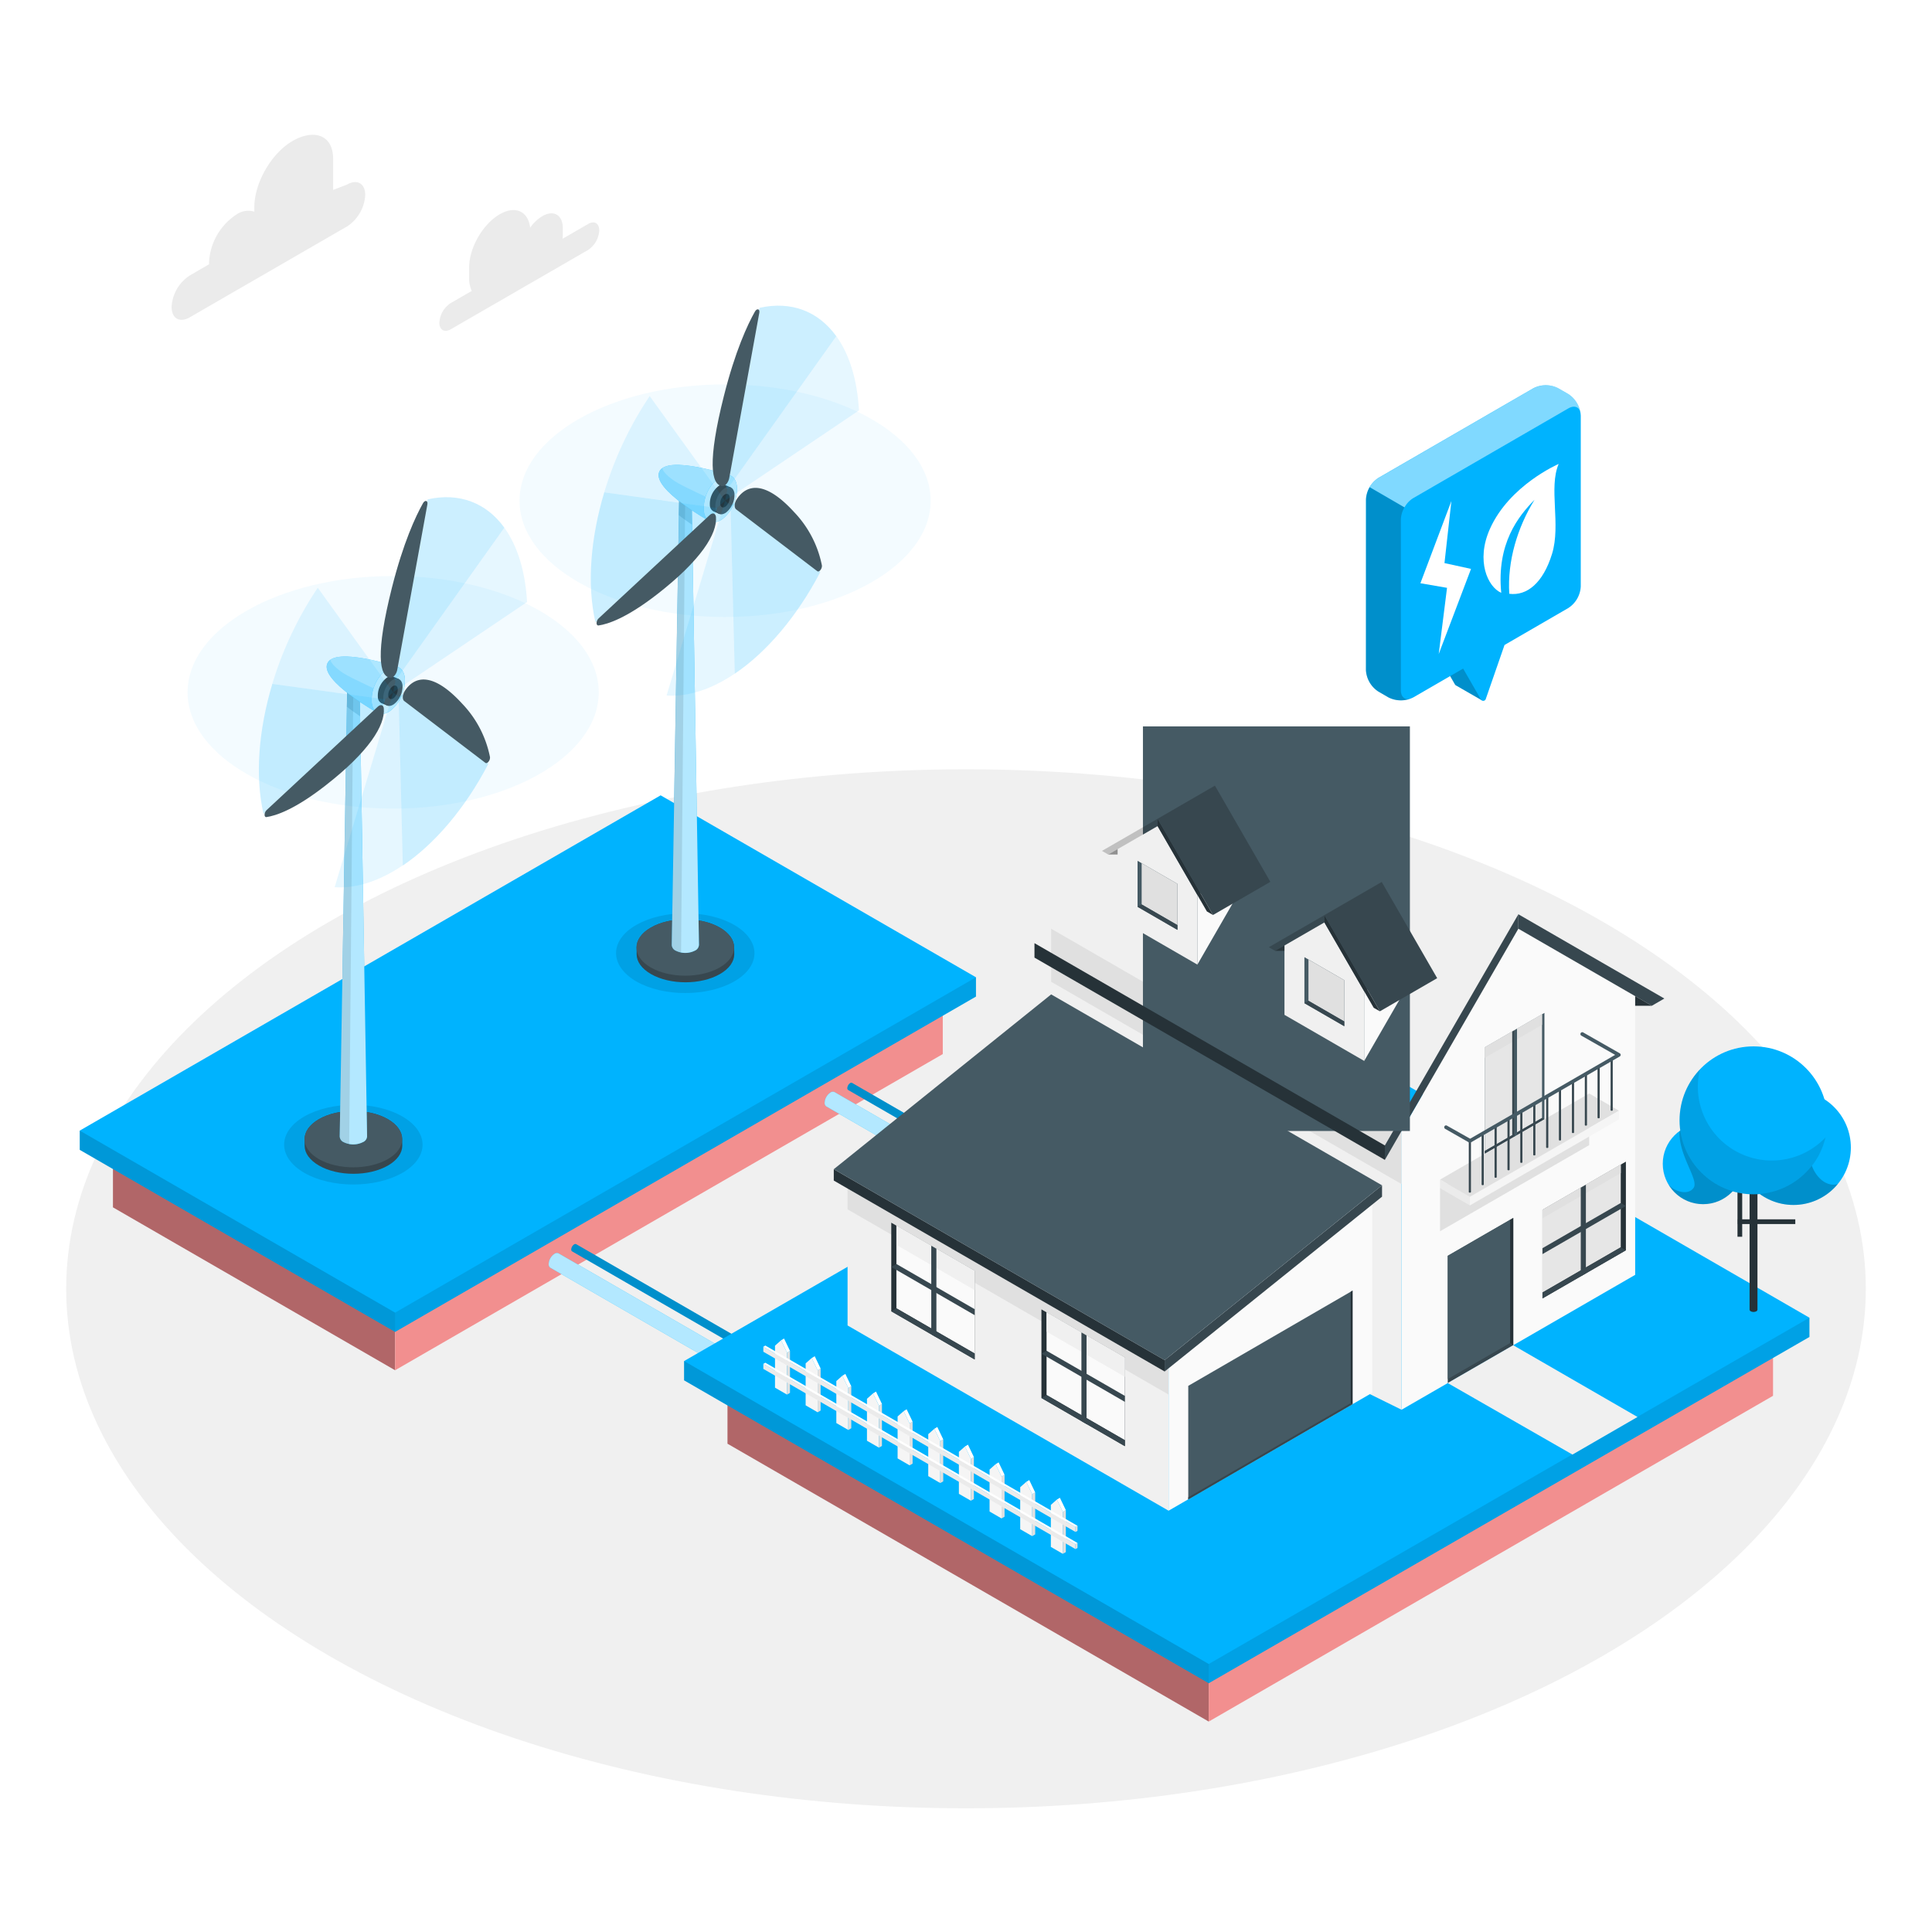 <svg class="animated" id="freepik_stories-wind-turbine" xmlns="http://www.w3.org/2000/svg" viewBox="0 0 500 500" version="1.1" xmlns:xlink="http://www.w3.org/1999/xlink" xmlns:svgjs="http://svgjs.com/svgjs"><style>svg#freepik_stories-wind-turbine:not(.animated) .animable {opacity: 0;}svg#freepik_stories-wind-turbine.animated #freepik--Tree--inject-7 {animation: 1.5s Infinite  linear wind;animation-delay: 0s;}svg#freepik_stories-wind-turbine.animated #freepik--speech-bubble--inject-7 {animation: 1.5s Infinite  linear shake;animation-delay: 0s;}svg#freepik_stories-wind-turbine.animated #freepik--wind-turbines--inject-7 {animation: 1.5s Infinite  linear wind;animation-delay: 0s;}            @keyframes wind {                0% {                    transform: rotate( 0deg );                }                25% {                    transform: rotate( 1deg );                }                75% {                    transform: rotate( -1deg );                }            }                    @keyframes shake {                10%, 90% {                    transform: translate3d(-1px, 0, 0);                  }                  20%, 80% {                    transform: translate3d(2px, 0, 0);                  }                  30%, 50%, 70% {                    transform: translate3d(-4px, 0, 0);                  }                  40%, 60% {                    transform: translate3d(4px, 0, 0);                  }            }        </style><g id="freepik--Floor--inject-7" class="animable" style="transform-origin: 250px 333.54px;"><ellipse id="freepik--floor--inject-7" cx="250" cy="333.54" rx="232.87" ry="134.45" style="fill: rgb(240, 240, 240); transform-origin: 250px 333.54px;" class="animable"></ellipse></g><g id="freepik--Clouds--inject-7" class="animable" style="transform-origin: 99.75px 60.254px;"><g id="freepik--clouds--inject-7" class="animable" style="transform-origin: 99.75px 60.254px;"><path d="M152.15,58l-6.55,3.79c0-.3.05-.59.05-.87V59c0-3.38-2.37-4.75-5.29-3.06a10.24,10.24,0,0,0-3.16,3c-.48-4.25-3.81-5.83-7.86-3.49-4.38,2.52-7.92,8.67-7.92,13.72V72a7.46,7.46,0,0,0,.67,3.29l-5.44,3.14a6.49,6.49,0,0,0-2.94,5.09c0,1.88,1.31,2.63,2.94,1.7l35.5-20.5a6.52,6.52,0,0,0,2.94-5.09C155.09,57.78,153.77,57,152.15,58Z" style="fill: rgb(235, 235, 235); transform-origin: 134.4px 69.993px;" id="elk81eye1pt4" class="animable"></path><path d="M89.83,47.76l-3.61,1.39v-8c0-6.31-5-7.82-10.5-4.67h0c-5.47,3.16-9.9,10.83-9.9,17.15v1.15a5.32,5.32,0,0,0-4.59.71h0A15.73,15.73,0,0,0,54.1,67.87v.52l-5,2.91a10.37,10.37,0,0,0-4.69,8.12c0,3,2.1,4.21,4.69,2.71L89.83,58.6a10.39,10.39,0,0,0,4.69-8.13C94.52,47.48,92.42,46.27,89.83,47.76Z" style="fill: rgb(235, 235, 235); transform-origin: 69.465px 58.831px;" id="elsl6hf5be8th" class="animable"></path></g></g><g id="freepik--Land--inject-7" class="animable" style="transform-origin: 244.46px 325.685px;"><g id="freepik--land--inject-7" class="animable" style="transform-origin: 136.61px 280.225px;"><polygon points="29.23 292.63 29.23 312.46 102.25 354.62 102.25 334.78 29.23 292.63" style="fill: rgb(177, 102, 104); transform-origin: 65.74px 323.625px;" id="el25gfa1tlckui" class="animable"></polygon><polygon points="102.25 354.62 243.99 272.79 243.99 252.95 102.25 334.78 102.25 354.62" style="fill: rgb(242, 143, 143); transform-origin: 173.12px 303.785px;" id="el2a2dxa1orye" class="animable"></polygon><polygon points="170.97 205.83 20.64 292.6 20.64 297.58 102.25 344.7 252.58 257.91 252.58 252.92 170.97 205.83" style="fill: #00B3FE; transform-origin: 136.61px 275.265px;" id="el64x45zc4fzy" class="animable"></polygon><g id="elo45yj9xazul"><polyline points="20.64 292.6 102.25 339.71 102.25 344.7 20.64 297.58 20.64 292.6" style="opacity: 0.15; transform-origin: 61.445px 318.65px;" class="animable" id="eldpwoy1ffifv"></polyline></g><g id="elmzubphytvhr"><polygon points="102.25 339.71 252.58 252.92 252.58 257.91 102.25 344.7 102.25 339.71" style="opacity: 0.1; transform-origin: 177.415px 298.81px;" class="animable" id="elkolqgea1xzi"></polygon></g></g><g id="freepik--Cables--inject-7" class="animable" style="transform-origin: 173.496px 341.975px;"><path d="M203.38,358.32l-58.8-33.94h0a1.06,1.06,0,0,0-1.07.1A3.36,3.36,0,0,0,142,327.1a1.06,1.06,0,0,0,.45,1L201.21,362Z" style="fill: #00B3FE; transform-origin: 172.686px 343.14px;" id="elvl80w4qkp" class="animable"></path><g id="ellenngn9h8t8"><path d="M203.38,358.32l-58.8-33.94h0a1.06,1.06,0,0,0-1.07.1A3.36,3.36,0,0,0,142,327.1a1.06,1.06,0,0,0,.45,1L201.21,362Z" style="fill: rgb(255, 255, 255); opacity: 0.7; transform-origin: 172.686px 343.14px;" class="animable" id="eluialuaosck"></path></g><path d="M205,354.26,149.13,322h0a.54.54,0,0,0-.54.05,1.69,1.69,0,0,0-.75,1.31.53.53,0,0,0,.22.49l55.83,32.23Z" style="fill: #00B3FE; transform-origin: 176.418px 339.015px;" id="el9sts6odeov" class="animable"></path><g id="elhmx2syq4urk"><path d="M205,354.26,149.13,322h0a.54.54,0,0,0-.54.05,1.69,1.69,0,0,0-.75,1.31.53.53,0,0,0,.22.49l55.83,32.23Z" style="opacity: 0.2; transform-origin: 176.418px 339.015px;" class="animable" id="elgbz6po5gdp"></path></g></g><g id="freepik--cables--inject-7" class="animable" style="transform-origin: 244.916px 300.249px;"><path d="M274.83,316.59,216,282.64h0a1.06,1.06,0,0,0-1.07.1,3.34,3.34,0,0,0-1.51,2.62,1.06,1.06,0,0,0,.45,1l58.76,33.92Z" style="fill: #00B3FE; transform-origin: 244.121px 301.41px;" id="elkxam1oox7os" class="animable"></path><g id="elts9j7eesik"><path d="M274.83,316.59,216,282.64h0a1.06,1.06,0,0,0-1.07.1,3.34,3.34,0,0,0-1.51,2.62,1.06,1.06,0,0,0,.45,1l58.76,33.92Z" style="fill: rgb(255, 255, 255); opacity: 0.7; transform-origin: 244.121px 301.41px;" class="animable" id="el5imcfsqw13v"></path></g><path d="M276.42,312.52l-55.84-32.23h0a.54.54,0,0,0-.54,0,1.67,1.67,0,0,0-.75,1.31.53.53,0,0,0,.22.49l55.83,32.23Z" style="fill: #00B3FE; transform-origin: 247.853px 297.269px;" id="eli095q6ps5" class="animable"></path><g id="el54v647ea8u5"><path d="M276.42,312.52l-55.84-32.23h0a.54.54,0,0,0-.54,0,1.67,1.67,0,0,0-.75,1.31.53.53,0,0,0,.22.49l55.83,32.23Z" style="opacity: 0.2; transform-origin: 247.853px 297.269px;" class="animable" id="elupylbl1tpa"></path></g></g><g id="freepik--land--inject-7" class="animable" style="transform-origin: 322.66px 354.075px;"><polygon points="188.27 353.79 188.27 373.63 312.82 445.54 312.82 425.7 188.27 353.79" style="fill: rgb(177, 102, 104); transform-origin: 250.545px 399.665px;" id="el10hp9oi1h79l" class="animable"></polygon><polygon points="312.82 445.54 458.86 361.23 458.86 341.39 312.82 425.7 312.82 445.54" style="fill: rgb(242, 143, 143); transform-origin: 385.84px 393.465px;" id="elnfzr6xtiuef" class="animable"></polygon><polygon points="332.5 262.61 177.04 352.24 177.04 357.23 312.82 435.62 468.28 346 468.28 341.02 332.5 262.61" style="fill: #00B3FE; transform-origin: 322.66px 349.115px;" id="elohdzd1z5ka9" class="animable"></polygon><g id="el3pyq8g6rubx"><polyline points="177.04 352.24 312.82 430.64 312.82 435.62 177.04 357.23 177.04 352.24" style="opacity: 0.15; transform-origin: 244.93px 393.93px;" class="animable" id="elpc5xztidetk"></polyline></g><g id="el7c5178bxme3"><polygon points="312.82 430.64 468.28 341.02 468.28 346 312.82 435.62 312.82 430.64" style="opacity: 0.1; transform-origin: 390.55px 388.32px;" class="animable" id="elmexqpm8f75"></polygon></g></g></g><g id="freepik--House--inject-7" class="animable" style="transform-origin: 314.14px 293.19px;"><g id="freepik--house--inject-7" class="animable" style="transform-origin: 314.14px 293.19px;"><polygon points="272.04 320.13 362.72 364.84 362.72 292.7 272.04 240.35 272.04 320.13" style="fill: rgb(240, 240, 240); transform-origin: 317.38px 302.595px;" id="elbq7ogiwskhi" class="animable"></polygon><polygon points="272.04 254.08 362.72 306.44 362.72 292.7 272.04 240.35 272.04 254.08" style="fill: rgb(224, 224, 224); transform-origin: 317.38px 273.395px;" id="elufkc61csweo" class="animable"></polygon><polygon points="362.72 364.84 423.18 329.93 423.18 257.8 423.18 257.8 423.18 257.8 392.95 240.35 362.72 292.7 362.72 292.7 362.72 292.7 362.72 364.84" style="fill: rgb(250, 250, 250); transform-origin: 392.95px 302.595px;" id="eldtwxljo5va" class="animable"></polygon><polygon points="358.4 300.18 392.95 240.35 392.95 236.61 358.4 296.44 358.4 300.18" style="fill: rgb(55, 71, 79); transform-origin: 375.675px 268.395px;" id="elqke4shuglbm" class="animable"></polygon><g id="elxn6x9tqykhq"><rect x="295.79" y="187.99" width="69.09" height="104.71" style="fill: rgb(69, 90, 100); transform-origin: 330.335px 240.345px; transform: rotate(-60deg);" class="animable" id="el9v5b7qamf6"></rect></g><polygon points="267.72 244.09 358.4 296.44 358.4 300.18 267.72 247.83 267.72 244.09" style="fill: rgb(38, 50, 56); transform-origin: 313.06px 272.135px;" id="eljfzrrqnliq" class="animable"></polygon><polygon points="392.95 236.61 430.73 258.42 427.5 260.29 392.95 240.35 392.95 236.61" style="fill: rgb(55, 71, 79); transform-origin: 411.84px 248.45px;" id="el17zfz93iilni" class="animable"></polygon><polygon points="427.5 260.29 423.18 260.29 423.18 257.8 427.5 260.29" style="fill: rgb(38, 50, 56); transform-origin: 425.34px 259.045px;" id="el1pnbto83g0n" class="animable"></polygon><polygon points="289.24 237.71 289.24 219.76 299.58 213.79 309.88 231.63 309.88 249.64 289.24 237.71" style="fill: rgb(240, 240, 240); transform-origin: 299.56px 231.715px;" id="elf88kgg87qr" class="animable"></polygon><g id="eltoamhwqixl"><polygon points="299.58 213.79 286.82 221.15 285.19 220.21 299.58 211.9 299.58 213.79" style="opacity: 0.2; transform-origin: 292.385px 216.525px;" class="animable" id="elplmsnx38szj"></polygon></g><polygon points="309.88 249.64 320.19 231.75 325.45 222.61 309.88 231.62 309.88 249.64" style="fill: rgb(250, 250, 250); transform-origin: 317.665px 236.125px;" id="elrhbn0okrc6f" class="animable"></polygon><g id="elmnw1jqfx5a"><polygon points="286.82 221.15 289.24 221.15 289.24 219.76 286.82 221.15" style="opacity: 0.4; transform-origin: 288.03px 220.455px;" class="animable" id="el4t30d5j1o98"></polygon></g><polygon points="312.34 235.88 299.58 213.79 299.58 211.9 313.93 236.8 312.34 235.88" style="fill: rgb(38, 50, 56); transform-origin: 306.755px 224.35px;" id="elmph4ha0lj3" class="animable"></polygon><polygon points="313.93 236.8 299.58 211.9 314.42 203.32 328.77 228.22 313.93 236.8" style="fill: rgb(55, 71, 79); transform-origin: 314.175px 220.06px;" id="elbusn4hzr62s" class="animable"></polygon><polygon points="304.72 228.74 294.4 222.78 294.4 234.68 304.72 240.65 304.72 228.74" style="fill: rgb(69, 90, 100); transform-origin: 299.56px 231.715px;" id="el6cdge0i5x7c" class="animable"></polygon><polygon points="295.46 234.07 295.46 223.39 304.72 228.74 304.72 239.42 295.46 234.07" style="fill: rgb(224, 224, 224); transform-origin: 300.09px 231.405px;" id="eltru5o37gra" class="animable"></polygon><polygon points="294.4 234.68 295.46 234.07 304.72 239.42 304.72 240.65 294.4 234.68" style="fill: rgb(55, 71, 79); transform-origin: 299.56px 237.36px;" id="elfv47bu8kkjl" class="animable"></polygon><polygon points="332.42 262.64 332.42 244.69 342.75 238.72 353.06 256.56 353.06 274.57 332.42 262.64" style="fill: rgb(240, 240, 240); transform-origin: 342.74px 256.645px;" id="ell19757psh9" class="animable"></polygon><g id="elgsx2jh3o0fb"><polygon points="342.75 238.72 330 246.08 328.37 245.14 342.75 236.83 342.75 238.72" style="opacity: 0.2; transform-origin: 335.56px 241.455px;" class="animable" id="ela4o4mcnedwh"></polygon></g><polygon points="353.05 274.57 363.36 256.69 368.63 247.54 353.05 256.56 353.05 274.57" style="fill: rgb(250, 250, 250); transform-origin: 360.84px 261.055px;" id="el7wzcxquxads" class="animable"></polygon><g id="elsk3m3udbs8"><polygon points="330 246.08 332.42 246.08 332.42 244.69 330 246.08" style="opacity: 0.4; transform-origin: 331.21px 245.385px;" class="animable" id="elpxu5zccif"></polygon></g><polygon points="355.51 260.81 342.75 238.72 342.75 236.83 357.11 261.73 355.51 260.81" style="fill: rgb(38, 50, 56); transform-origin: 349.93px 249.28px;" id="elmn9fyfhdtq" class="animable"></polygon><polygon points="357.11 261.73 342.75 236.83 357.59 228.25 371.94 253.15 357.11 261.73" style="fill: rgb(55, 71, 79); transform-origin: 357.345px 244.99px;" id="el7z09lajf7l3" class="animable"></polygon><polygon points="347.9 253.67 337.58 247.71 337.58 259.62 347.9 265.58 347.9 253.67" style="fill: rgb(69, 90, 100); transform-origin: 342.74px 256.645px;" id="eln4mxqjxv8am" class="animable"></polygon><polygon points="338.63 259 338.63 248.32 347.9 253.67 347.9 264.36 338.63 259" style="fill: rgb(224, 224, 224); transform-origin: 343.265px 256.34px;" id="elksia4kgvm4" class="animable"></polygon><polygon points="337.58 259.62 338.63 259 347.9 264.36 347.9 265.58 337.58 259.62" style="fill: rgb(55, 71, 79); transform-origin: 342.74px 262.29px;" id="elf5cjf8bfyed" class="animable"></polygon><polygon points="399.19 313.1 420.78 300.63 420.78 323.57 399.19 336.03 399.19 313.1" style="fill: rgb(38, 50, 56); transform-origin: 409.985px 318.33px;" id="el5uqdebch639" class="animable"></polygon><polygon points="419.45 322.8 419.45 301.39 399.19 313.1 399.19 334.5 419.45 322.8" style="fill: rgb(230, 230, 230); transform-origin: 409.32px 317.945px;" id="el857gopg3mwx" class="animable"></polygon><polygon points="419.45 301.39 419.45 303.59 399.19 315.29 399.19 313.1 419.45 301.39" style="fill: rgb(224, 224, 224); transform-origin: 409.32px 308.34px;" id="elo4pld6k0vzj" class="animable"></polygon><polygon points="420.78 323.57 419.45 322.8 399.19 334.5 399.19 336.03 420.78 323.57" style="fill: rgb(55, 71, 79); transform-origin: 409.985px 329.415px;" id="elxgd9yjtju" class="animable"></polygon><polygon points="420.78 312.1 419.45 311.33 399.19 323.03 399.19 324.56 420.78 312.1" style="fill: rgb(55, 71, 79); transform-origin: 409.985px 317.945px;" id="el4jr948sp3c6" class="animable"></polygon><polygon points="410.43 329.54 409.1 330.31 409.1 307.37 410.43 306.6 410.43 329.54" style="fill: rgb(55, 71, 79); transform-origin: 409.765px 318.455px;" id="ell425wk69239" class="animable"></polygon><polygon points="374.68 357.94 374.68 325 391.63 315.21 391.63 348.15 374.68 357.94" style="fill: rgb(55, 71, 79); transform-origin: 383.155px 336.575px;" id="elf1jtz0i3rnp" class="animable"></polygon><polygon points="390.84 347.56 390.84 315.66 374.68 325 374.68 356.9 390.84 347.56" style="fill: rgb(69, 90, 100); transform-origin: 382.76px 336.28px;" id="elp93hiixz5oi" class="animable"></polygon><polygon points="391.63 315.21 390.84 315.66 390.84 347.56 391.63 348.15 391.63 315.21" style="fill: rgb(38, 50, 56); transform-origin: 391.235px 331.68px;" id="eldjfn8p5neoo" class="animable"></polygon><polygon points="411.28 296.36 372.68 318.65 372.68 307.5 411.28 285.04 411.28 296.36" style="fill: rgb(224, 224, 224); transform-origin: 391.98px 301.845px;" id="el0ec7bmn4medd" class="animable"></polygon><polygon points="384.26 271.05 399.7 262.14 399.7 289.67 384.26 298.59 384.26 271.05" style="fill: rgb(69, 90, 100); transform-origin: 391.98px 280.365px;" id="elo2zbuka78d" class="animable"></polygon><polygon points="399.08 289.32 399.08 262.5 384.26 271.05 384.26 297.87 399.08 289.32" style="fill: rgb(230, 230, 230); transform-origin: 391.67px 280.185px;" id="elxmli0ped6k" class="animable"></polygon><polygon points="399.08 262.5 399.08 265.22 384.26 273.78 384.26 271.05 399.08 262.5" style="fill: rgb(224, 224, 224); transform-origin: 391.67px 268.14px;" id="eljs67cxsvfjp" class="animable"></polygon><polygon points="399.7 289.67 399.08 289.32 384.26 297.87 384.26 298.59 399.7 289.67" style="fill: rgb(55, 71, 79); transform-origin: 391.98px 293.955px;" id="elpsw9cysjwdr" class="animable"></polygon><polygon points="392.6 266.24 391.98 266.6 391.98 294.13 392.6 293.78 392.6 266.24" style="fill: rgb(69, 90, 100); transform-origin: 392.29px 280.185px;" id="elphgyszxtnnk" class="animable"></polygon><polygon points="391.98 266.6 391.98 294.13 391.36 293.78 391.36 266.95 391.98 266.6" style="fill: rgb(55, 71, 79); transform-origin: 391.67px 280.365px;" id="elu0gkworsvy" class="animable"></polygon><polygon points="372.68 305.28 411.28 282.99 419 287.45 380.4 309.73 372.68 305.28" style="fill: rgb(224, 224, 224); transform-origin: 395.84px 296.36px;" id="el21577bk7vls" class="animable"></polygon><polygon points="372.68 305.28 372.68 307.5 380.4 311.96 380.4 309.73 372.68 305.28" style="fill: rgb(235, 235, 235); transform-origin: 376.54px 308.62px;" id="elenwishrn24m" class="animable"></polygon><polygon points="380.4 309.73 419 287.45 419 289.68 380.4 311.96 380.4 309.73" style="fill: rgb(245, 245, 245); transform-origin: 399.7px 299.705px;" id="elw5na9mdj84f" class="animable"></polygon><path d="M380.68,295.25v13.24a.14.14,0,0,1-.09.12.45.45,0,0,1-.39,0,.12.12,0,0,1-.08-.12V295.25Z" style="fill: rgb(55, 71, 79); transform-origin: 380.4px 301.952px;" id="elcqit03kpk0g" class="animable"></path><path d="M384,293.32v13.25a.14.14,0,0,1-.08.11.47.47,0,0,1-.4,0,.14.14,0,0,1-.08-.11V293.32Z" style="fill: rgb(55, 71, 79); transform-origin: 383.72px 300.022px;" id="el7tiot8famu" class="animable"></path><path d="M387.35,291.39v13.25a.17.17,0,0,1-.08.12.47.47,0,0,1-.4,0,.17.17,0,0,1-.08-.12V291.39Z" style="fill: rgb(55, 71, 79); transform-origin: 387.07px 298.097px;" id="eldx5g5qwbf5m" class="animable"></path><path d="M390.69,289.47v13.24a.14.14,0,0,1-.09.12.44.44,0,0,1-.39,0,.12.12,0,0,1-.08-.12V289.47Z" style="fill: rgb(55, 71, 79); transform-origin: 390.41px 296.173px;" id="eltwa9xsd0jkc" class="animable"></path><path d="M394,287.54v13.25a.12.12,0,0,1-.08.11.41.41,0,0,1-.4,0,.14.14,0,0,1-.08-.11V287.54Z" style="fill: rgb(55, 71, 79); transform-origin: 393.72px 294.246px;" id="elcw86rd9dn6t" class="animable"></path><path d="M397.36,285.61v13.25a.17.17,0,0,1-.08.12.47.47,0,0,1-.4,0,.17.17,0,0,1-.08-.12V285.61Z" style="fill: rgb(55, 71, 79); transform-origin: 397.08px 292.317px;" id="elz2mepbpu6gr" class="animable"></path><path d="M400.7,283.69v13.25s0,.08-.09.11a.44.44,0,0,1-.39,0,.12.12,0,0,1-.08-.11V283.69Z" style="fill: rgb(55, 71, 79); transform-origin: 400.42px 290.393px;" id="ellxz6dpwi8il" class="animable"></path><path d="M404,281.76V295a.12.12,0,0,1-.08.11.39.39,0,0,1-.39,0c-.06,0-.09-.07-.09-.11V281.76Z" style="fill: rgb(55, 71, 79); transform-origin: 403.72px 288.461px;" id="elio9ffv1xqpg" class="animable"></path><path d="M407.37,279.83v13.25a.17.17,0,0,1-.08.12.47.47,0,0,1-.4,0,.17.17,0,0,1-.08-.12V279.83Z" style="fill: rgb(55, 71, 79); transform-origin: 407.09px 286.537px;" id="el3ana1hnxuim" class="animable"></path><path d="M410.71,277.91v13.25s0,.08-.09.11a.44.44,0,0,1-.39,0,.12.12,0,0,1-.08-.11V277.91Z" style="fill: rgb(55, 71, 79); transform-origin: 410.43px 284.613px;" id="eljuhfellhkl" class="animable"></path><path d="M414,276v13.25a.12.12,0,0,1-.08.11.39.39,0,0,1-.39,0c-.06,0-.09-.07-.09-.11V276Z" style="fill: rgb(55, 71, 79); transform-origin: 413.72px 282.706px;" id="el9f5txjv1ssl" class="animable"></path><path d="M417.38,274.05V287.3a.15.15,0,0,1-.08.12.47.47,0,0,1-.4,0,.15.15,0,0,1-.08-.12V274.05Z" style="fill: rgb(55, 71, 79); transform-origin: 417.1px 280.757px;" id="ell02m1kbkptn" class="animable"></path><path d="M380.4,295.72a.48.48,0,0,1-.24-.06L374,292.14a.48.48,0,0,1-.17-.65.45.45,0,0,1,.64-.17l6,3.38L418,273l-8.79-5a.48.48,0,0,1,.47-.83l9.51,5.42a.48.48,0,0,1,0,.82l-38.61,22.29A.46.46,0,0,1,380.4,295.72Z" style="fill: rgb(69, 90, 100); transform-origin: 396.594px 281.427px;" id="elub25u0b70v" class="animable"></path><polygon points="302.43 390.97 219.35 343.03 219.35 301.71 302.43 349.65 302.43 390.97" style="fill: rgb(240, 240, 240); transform-origin: 260.89px 346.34px;" id="eli5bnc1m5svb" class="animable"></polygon><polygon points="302.43 349.65 302.43 360.92 219.35 312.98 219.35 301.71 302.43 349.65" style="fill: rgb(224, 224, 224); transform-origin: 260.89px 331.315px;" id="el8qbxjresouh" class="animable"></polygon><polygon points="302.43 390.97 355.13 360.45 355.13 308.23 302.43 349.65 302.43 390.97" style="fill: rgb(250, 250, 250); transform-origin: 328.78px 349.6px;" id="el6y98bge7rb8" class="animable"></polygon><polygon points="307.52 388.04 307.52 358.66 350.04 334.02 350.04 363.39 307.52 388.04" style="fill: rgb(69, 90, 100); transform-origin: 328.78px 361.03px;" id="elg43385a2sih" class="animable"></polygon><polygon points="350.04 334.02 349.56 334.29 349.56 363.11 350.04 363.38 350.04 334.02" style="fill: rgb(38, 50, 56); transform-origin: 349.8px 348.7px;" id="elo968xgvy1nn" class="animable"></polygon><polygon points="349.55 363.12 307.52 387.49 307.52 388.04 350.04 363.39 349.55 363.12" style="fill: rgb(55, 71, 79); transform-origin: 328.78px 375.58px;" id="elm7o55j7l35" class="animable"></polygon><polygon points="301.41 354.94 357.67 309.7 357.67 306.76 301.41 352 301.41 354.94" style="fill: rgb(55, 71, 79); transform-origin: 329.54px 330.85px;" id="elx7le7gnfw4" class="animable"></polygon><polygon points="301.41 354.94 215.78 305.53 215.78 302.59 301.41 352 301.41 354.94" style="fill: rgb(38, 50, 56); transform-origin: 258.595px 328.765px;" id="eluz9ljw1swbi" class="animable"></polygon><polygon points="272.04 257.35 357.67 306.76 301.41 352 215.78 302.59 272.04 257.35" style="fill: rgb(69, 90, 100); transform-origin: 286.725px 304.675px;" id="eli8jb7t10v3" class="animable"></polygon><polygon points="252.25 328.89 230.66 316.43 230.66 339.36 252.25 351.83 252.25 328.89" style="fill: rgb(38, 50, 56); transform-origin: 241.455px 334.13px;" id="el6dfp9erc5q9" class="animable"></polygon><polygon points="231.99 338.59 231.99 317.19 252.25 328.89 252.25 350.29 231.99 338.59" style="fill: rgb(250, 250, 250); transform-origin: 242.12px 333.74px;" id="eltvdq0c7904" class="animable"></polygon><polygon points="231.99 317.19 231.99 322.18 252.25 333.88 252.25 328.89 231.99 317.19" style="fill: rgb(240, 240, 240); transform-origin: 242.12px 325.535px;" id="eld527m5wtjnd" class="animable"></polygon><polygon points="230.66 339.36 231.99 338.59 252.25 350.29 252.25 351.83 230.66 339.36" style="fill: rgb(55, 71, 79); transform-origin: 241.455px 345.21px;" id="elj5zqs727r8n" class="animable"></polygon><polygon points="230.66 327.89 231.99 327.12 252.25 338.82 252.25 340.36 230.66 327.89" style="fill: rgb(55, 71, 79); transform-origin: 241.455px 333.74px;" id="el1bewvn4mxs3" class="animable"></polygon><polygon points="241.01 345.34 242.34 346.1 242.34 323.17 241.01 322.4 241.01 345.34" style="fill: rgb(55, 71, 79); transform-origin: 241.675px 334.25px;" id="elzfqy3dnu0s" class="animable"></polygon><polygon points="291.12 351.33 269.52 338.87 269.52 361.8 291.12 374.27 291.12 351.33" style="fill: rgb(38, 50, 56); transform-origin: 280.32px 356.57px;" id="elplnmv59ifj" class="animable"></polygon><polygon points="270.85 361.03 270.85 339.63 291.12 351.33 291.12 372.73 270.85 361.03" style="fill: rgb(250, 250, 250); transform-origin: 280.985px 356.18px;" id="elckd4g7ipfam" class="animable"></polygon><polygon points="270.85 339.63 270.85 344.62 291.12 356.32 291.12 351.33 270.85 339.63" style="fill: rgb(240, 240, 240); transform-origin: 280.985px 347.975px;" id="elx6ca7f6rbep" class="animable"></polygon><polygon points="269.52 361.8 270.85 361.03 291.12 372.73 291.12 374.27 269.52 361.8" style="fill: rgb(55, 71, 79); transform-origin: 280.32px 367.65px;" id="elr76rzx5vvh" class="animable"></polygon><polygon points="269.52 350.33 270.85 349.57 291.12 361.26 291.12 362.8 269.52 350.33" style="fill: rgb(55, 71, 79); transform-origin: 280.32px 356.185px;" id="elib6hh2hr7fj" class="animable"></polygon><polygon points="279.87 367.78 281.2 368.54 281.2 345.61 279.87 344.84 279.87 367.78" style="fill: rgb(55, 71, 79); transform-origin: 280.535px 356.69px;" id="elgkebm44urw7" class="animable"></polygon><polyline points="374.68 357.94 406.95 376.44 423.78 366.71 391.63 348.15 377.12 356.53" style="fill: rgb(240, 240, 240); transform-origin: 399.23px 362.295px;" id="el6lrmir2z4o7" class="animable"></polyline><g id="freepik--Fence--inject-7" class="animable" style="transform-origin: 238.205px 374.27px;"><polygon points="275.06 402.13 275.06 391.26 273.53 388.08 271.96 389.47 271.96 400.34 275.06 402.13" style="fill: rgb(245, 245, 245); transform-origin: 273.51px 395.105px;" id="elpc0oidxt5ak" class="animable"></polygon><polygon points="275.06 391.26 275.84 390.82 275.84 401.68 275.06 402.13 275.06 391.26" style="fill: rgb(224, 224, 224); transform-origin: 275.45px 396.475px;" id="elc7s1lhkfot" class="animable"></polygon><polygon points="273.53 388.08 274.3 387.62 275.84 390.82 275.06 391.26 273.53 388.08" style="fill: rgb(255, 255, 255); transform-origin: 274.685px 389.44px;" id="el6pcpybp82xr" class="animable"></polygon><polygon points="267.13 397.55 267.13 386.68 265.6 383.5 264.03 384.89 264.03 395.76 267.13 397.55" style="fill: rgb(245, 245, 245); transform-origin: 265.58px 390.525px;" id="elkkprb3y2vo" class="animable"></polygon><polygon points="267.13 386.68 267.91 386.24 267.91 397.1 267.13 397.55 267.13 386.68" style="fill: rgb(224, 224, 224); transform-origin: 267.52px 391.895px;" id="el0soq2qw27g1d" class="animable"></polygon><polygon points="265.6 383.5 266.37 383.04 267.91 386.24 267.13 386.68 265.6 383.5" style="fill: rgb(255, 255, 255); transform-origin: 266.755px 384.86px;" id="el7kuyknr4qze" class="animable"></polygon><polygon points="259.2 392.97 259.2 382.11 257.66 378.93 256.1 380.31 256.1 391.18 259.2 392.97" style="fill: rgb(245, 245, 245); transform-origin: 257.65px 385.95px;" id="eldb5g9xlthup" class="animable"></polygon><polygon points="259.2 382.11 259.98 381.66 259.98 392.52 259.2 392.97 259.2 382.11" style="fill: rgb(224, 224, 224); transform-origin: 259.59px 387.315px;" id="el6zul08pk6le" class="animable"></polygon><polygon points="257.66 378.93 258.44 378.46 259.98 381.66 259.2 382.11 257.66 378.93" style="fill: rgb(255, 255, 255); transform-origin: 258.82px 380.285px;" id="ell2asf9qczfb" class="animable"></polygon><polygon points="251.27 388.39 251.27 377.53 249.73 374.35 248.16 375.73 248.16 386.6 251.27 388.39" style="fill: rgb(245, 245, 245); transform-origin: 249.715px 381.37px;" id="elglwwjvr002l" class="animable"></polygon><polygon points="251.27 377.53 252.04 377.08 252.04 387.94 251.27 388.39 251.27 377.53" style="fill: rgb(224, 224, 224); transform-origin: 251.655px 382.735px;" id="elxg2y1utbly8" class="animable"></polygon><polygon points="249.73 374.35 250.51 373.88 252.04 377.08 251.27 377.53 249.73 374.35" style="fill: rgb(255, 255, 255); transform-origin: 250.885px 375.705px;" id="ely8hd1av46oo" class="animable"></polygon><polygon points="243.34 383.81 243.34 372.95 241.8 369.77 240.23 371.16 240.23 382.02 243.34 383.81" style="fill: rgb(245, 245, 245); transform-origin: 241.785px 376.79px;" id="elxpzfi4w4ssk" class="animable"></polygon><polygon points="243.34 372.95 244.11 372.5 244.11 383.37 243.34 383.81 243.34 372.95" style="fill: rgb(224, 224, 224); transform-origin: 243.725px 378.155px;" id="elbkzslduy66p" class="animable"></polygon><polygon points="241.8 369.77 242.57 369.3 244.11 372.5 243.34 372.95 241.8 369.77" style="fill: rgb(255, 255, 255); transform-origin: 242.955px 371.125px;" id="el8cuhdmvijey" class="animable"></polygon><polygon points="235.4 379.23 235.4 368.37 233.87 365.19 232.3 366.58 232.3 377.44 235.4 379.23" style="fill: rgb(245, 245, 245); transform-origin: 233.85px 372.21px;" id="eli3838ovuwcs" class="animable"></polygon><polygon points="235.4 368.37 236.18 367.92 236.18 378.79 235.4 379.23 235.4 368.37" style="fill: rgb(224, 224, 224); transform-origin: 235.79px 373.575px;" id="ely69fkd9lic" class="animable"></polygon><polygon points="233.87 365.19 234.64 364.72 236.18 367.92 235.4 368.37 233.87 365.19" style="fill: rgb(255, 255, 255); transform-origin: 235.025px 366.545px;" id="elb64g1ji73bg" class="animable"></polygon><polygon points="227.47 374.65 227.47 363.79 225.94 360.61 224.37 362 224.37 372.86 227.47 374.65" style="fill: rgb(245, 245, 245); transform-origin: 225.92px 367.63px;" id="elvslj5ycc3zg" class="animable"></polygon><polygon points="227.47 363.79 228.25 363.34 228.25 374.21 227.47 374.65 227.47 363.79" style="fill: rgb(224, 224, 224); transform-origin: 227.86px 368.995px;" id="elfz7zzommh0i" class="animable"></polygon><polygon points="225.94 360.61 226.71 360.14 228.25 363.34 227.47 363.79 225.94 360.61" style="fill: rgb(255, 255, 255); transform-origin: 227.095px 361.965px;" id="elxqz1ghxg4r" class="animable"></polygon><polygon points="219.54 370.08 219.54 359.21 218 356.03 216.44 357.42 216.44 368.28 219.54 370.08" style="fill: rgb(245, 245, 245); transform-origin: 217.99px 363.055px;" id="elg7or6esjct" class="animable"></polygon><polygon points="219.54 359.21 220.31 358.76 220.31 369.63 219.54 370.08 219.54 359.21" style="fill: rgb(224, 224, 224); transform-origin: 219.925px 364.42px;" id="eluc9y9qi3b1o" class="animable"></polygon><polygon points="218 356.03 218.78 355.57 220.31 358.76 219.54 359.21 218 356.03" style="fill: rgb(255, 255, 255); transform-origin: 219.155px 357.39px;" id="elp090c6443w" class="animable"></polygon><polygon points="211.61 365.5 211.61 354.63 210.07 351.45 208.5 352.84 208.5 363.7 211.61 365.5" style="fill: rgb(245, 245, 245); transform-origin: 210.055px 358.475px;" id="elif3iuismdro" class="animable"></polygon><polygon points="211.61 354.63 212.38 354.18 212.38 365.05 211.61 365.5 211.61 354.63" style="fill: rgb(224, 224, 224); transform-origin: 211.995px 359.84px;" id="el7m0pqvj25qv" class="animable"></polygon><polygon points="210.07 351.45 210.85 350.99 212.38 354.18 211.61 354.63 210.07 351.45" style="fill: rgb(255, 255, 255); transform-origin: 211.225px 352.81px;" id="eltfm1ceickjo" class="animable"></polygon><polygon points="203.68 360.92 203.68 350.05 202.14 346.87 200.57 348.26 200.57 359.13 203.68 360.92" style="fill: rgb(245, 245, 245); transform-origin: 202.125px 353.895px;" id="elc5esiifpft" class="animable"></polygon><polygon points="203.68 350.05 204.45 349.61 204.45 360.47 203.68 360.92 203.68 350.05" style="fill: rgb(224, 224, 224); transform-origin: 204.065px 355.265px;" id="el3w7ph6k3n1j" class="animable"></polygon><polygon points="202.14 346.87 202.91 346.41 204.45 349.61 203.68 350.05 202.14 346.87" style="fill: rgb(255, 255, 255); transform-origin: 203.295px 348.23px;" id="el683unr2csms" class="animable"></polygon><polygon points="278.34 395.18 197.55 348.54 197.55 349.83 278.34 396.47 278.34 395.18" style="fill: rgb(235, 235, 235); transform-origin: 237.945px 372.505px;" id="el4re9jvj3hz9" class="animable"></polygon><polygon points="278.34 395.18 278.86 394.88 278.86 396.17 278.34 396.47 278.34 395.18" style="fill: rgb(224, 224, 224); transform-origin: 278.6px 395.675px;" id="ela5q48uhkqf6" class="animable"></polygon><polygon points="197.55 348.54 278.34 395.18 278.86 394.88 198.07 348.23 197.55 348.54" style="fill: rgb(255, 255, 255); transform-origin: 238.205px 371.705px;" id="elap7ip7pjl0g" class="animable"></polygon><polygon points="278.34 399.62 197.55 352.97 197.55 354.27 278.34 400.91 278.34 399.62" style="fill: rgb(235, 235, 235); transform-origin: 237.945px 376.94px;" id="elo8acs1t54u" class="animable"></polygon><polygon points="278.34 399.62 278.86 399.32 278.86 400.61 278.34 400.91 278.34 399.62" style="fill: rgb(224, 224, 224); transform-origin: 278.6px 400.115px;" id="el3lu0kru1zm" class="animable"></polygon><polygon points="197.55 352.97 278.34 399.62 278.86 399.32 198.07 352.67 197.55 352.97" style="fill: rgb(255, 255, 255); transform-origin: 238.205px 376.145px;" id="elq61qmq51yy" class="animable"></polygon></g></g></g><g id="freepik--Tree--inject-7" class="animable" style="transform-origin: 454.66px 303.224px;"><g id="freepik--tree--inject-7" class="animable" style="transform-origin: 454.66px 303.224px;"><g id="el5x9uut6qscc"><rect x="449.74" y="315.56" width="14.88" height="1.22" style="fill: rgb(38, 50, 56); transform-origin: 457.18px 316.17px; transform: rotate(-63.1deg);" class="animable" id="elxc1555yvua"></rect></g><g id="eluezd0u7talp"><rect x="449.66" y="307.59" width="1.22" height="12.48" style="fill: rgb(38, 50, 56); transform-origin: 450.27px 313.83px; transform: rotate(-31.76deg);" class="animable" id="eljunc6v6bv0k"></rect></g><path d="M454.83,306.94v32a.52.52,0,0,1-.3.42,1.59,1.59,0,0,1-1.44,0,.52.52,0,0,1-.3-.42v-32Z" style="fill: rgb(38, 50, 56); transform-origin: 453.81px 323.236px;" id="eln48vzi2dmt" class="animable"></path><circle cx="464.15" cy="296.99" r="14.85" style="fill: #00B3FE; transform-origin: 464.15px 296.99px;" id="elcvbagwpmt09" class="animable"></circle><g id="el7zrh6qtxvya"><path d="M468.81,293.19c1.91-6,3.95-8.39,2.66-9.12a14.85,14.85,0,1,0,4.14,22.37C471.21,307.72,466.32,301,468.81,293.19Z" style="opacity: 0.2; transform-origin: 462.457px 296.992px;" class="animable" id="elzrv2mo6n1yb"></path></g><circle cx="440.76" cy="301.19" r="10.44" style="fill: #00B3FE; transform-origin: 440.76px 301.19px;" id="elqj8e9lbg15i" class="animable"></circle><g id="elooqsc4gmif"><path d="M440.76,290.76a10.44,10.44,0,0,0-6.1,2c-.28,6.38,5.13,12.6,3.62,14.69s-5.24.8-6.54-1a10.44,10.44,0,1,0,9-15.68Z" style="opacity: 0.2; transform-origin: 441.475px 301.205px;" class="animable" id="elw8te45rinn"></path></g><g id="eljm5k4hvxub"><circle cx="453.81" cy="289.94" r="19.14" style="fill: #00B3FE; transform-origin: 453.81px 289.94px; transform: rotate(-76.72deg);" class="animable" id="elza2anxfv7c"></circle></g><g id="elelty9xrsiio"><path d="M472.45,294.31a19.14,19.14,0,1,1-28.06-21,19.58,19.58,0,0,0-4.48,3.51,19.14,19.14,0,0,0,32.54,17.53Z" style="opacity: 0.1; transform-origin: 453.559px 291.211px;" class="animable" id="el07sh7mpdminp"></path></g></g></g><g id="freepik--speech-bubble--inject-7" class="animable" style="transform-origin: 381.3px 140.538px;"><g id="freepik--speech-bubble--inject-7" class="animable" style="transform-origin: 381.3px 140.538px;"><path d="M383.5,181.24l-4.35-8.19,3.5-10.11v-6.19l-10.72,6.19v6.19l4.61,8a.69.69,0,0,0,.31.28h0Z" style="fill: #00B3FE; transform-origin: 377.715px 168.995px;" id="el8afp7760ido" class="animable"></path><g id="elpt0wrkppjgq"><path d="M383.5,181.24l-4.35-8.19,3.5-10.11v-6.19l-10.72,6.19v6.19l4.61,8a.69.69,0,0,0,.31.28h0Z" style="opacity: 0.2; transform-origin: 377.715px 168.995px;" class="animable" id="elptaxg6ngkp"></path></g><path d="M409.1,107.55a7.13,7.13,0,0,0-3.21-5.57l-2.62-1.51a7.08,7.08,0,0,0-6.43,0l-40.13,23.21a7.13,7.13,0,0,0-3.21,5.57v44.16a7.09,7.09,0,0,0,3.21,5.56l2.62,1.52a7.14,7.14,0,0,0,6.43,0l12.9-7.46,4.6,8a.69.69,0,0,0,1.25-.11l4.86-14,16.52-9.57a7.07,7.07,0,0,0,3.21-5.56Z" style="fill: #00B3FE; transform-origin: 381.3px 140.538px;" id="elraxcu0fly2" class="animable"></path><g id="elx6n45z3ft5q"><path d="M353.5,173.41a7.09,7.09,0,0,0,3.21,5.56l2.62,1.52a7.2,7.2,0,0,0,5.88.25c-1.52.58-2.67-.28-2.67-2.11V134.47a6.62,6.62,0,0,1,.94-3.17l-9-5.22a6.59,6.59,0,0,0-.94,3.17Z" style="opacity: 0.2; transform-origin: 359.355px 153.665px;" class="animable" id="elyn42e2alqn"></path></g><g id="elfjc8git5jfo"><path d="M409,106.63c-.38-1.36-1.62-1.79-3.11-.94l-40.14,23.22a6.4,6.4,0,0,0-2.26,2.4l-9-5.22a6.48,6.48,0,0,1,2.26-2.4l40.13-23.22a7.14,7.14,0,0,1,6.43,0l2.62,1.52A7.1,7.1,0,0,1,409,106.63Z" style="fill: rgb(255, 255, 255); opacity: 0.5; transform-origin: 381.745px 115.508px;" class="animable" id="el1rjs5hmqk98"></path></g><path d="M403.38,120.07c-2.64,6.14.62,15.68-1.71,23.26s-6.52,10.93-11.07,10.34c-.53-8.5,2.13-17.18,6.53-24.32-4.19,4.26-9.85,11.33-8.61,24.07-3.46-1.5-6.62-8.24-2.94-16.52C390.65,125.52,403.38,120.07,403.38,120.07Z" style="fill: rgb(255, 255, 255); transform-origin: 393.657px 136.903px;" id="eln417mt9j1jq" class="animable"></path><polygon points="375.62 129.66 367.6 150.94 374.49 152.13 372.34 169.26 380.7 147.23 373.83 145.73 375.62 129.66" style="fill: rgb(255, 255, 255); transform-origin: 374.15px 149.46px;" id="elomp9e95j8k" class="animable"></polygon></g></g><g id="freepik--wind-turbines--inject-7" class="animable" style="transform-origin: 144.7px 187.696px;"><g id="freepik--wind-turbine--inject-7" class="animable" style="transform-origin: 187.65px 162.921px;"><g id="el9p3srcfnyjh"><path d="M164.68,254c7,4,18.34,4,25.33,0s7-10.59,0-14.63-18.34-4-25.33,0S157.68,249.92,164.68,254Z" style="opacity: 0.1; transform-origin: 177.345px 246.677px;" class="animable" id="eldj282mpux8t"></path></g><path d="M190,245.21h0c0-1.86-1.23-3.73-3.69-5.15-4.94-2.85-12.93-2.85-17.87,0-2.46,1.42-3.69,3.29-3.68,5.15h0V247h0c0,1.84,1.27,3.68,3.7,5.08,4.94,2.85,12.94,2.85,17.87,0,2.43-1.4,3.67-3.24,3.7-5.08h0Z" style="fill: rgb(55, 71, 79); transform-origin: 177.395px 246.07px;" id="elcue716imqfd" class="animable"></path><path d="M168.41,240.06c-4.93,2.84-4.93,7.46,0,10.31s12.94,2.85,17.87,0,4.93-7.47,0-10.31S173.35,237.21,168.41,240.06Z" style="fill: rgb(69, 90, 100); transform-origin: 177.345px 245.217px;" id="elgubnd13nyd9" class="animable"></path><path d="M180.89,244.47h0L179,128.5h0a.79.79,0,0,0-.46-.62,2.48,2.48,0,0,0-2.28,0,.83.83,0,0,0-.47.62h0l-1.94,116h0a1.71,1.71,0,0,0,1,1.52,5.55,5.55,0,0,0,5,0A1.73,1.73,0,0,0,180.89,244.47Z" style="fill: #00B3FE; transform-origin: 177.37px 187.109px;" id="elahbmmg3eifs" class="animable"></path><g id="eldr44sn5lg8h"><path d="M180.89,244.47h0L179,128.5h0a.79.79,0,0,0-.46-.62,2.48,2.48,0,0,0-2.28,0,.83.83,0,0,0-.47.62h0l-1.94,116h0a1.71,1.71,0,0,0,1,1.52,5.55,5.55,0,0,0,5,0A1.73,1.73,0,0,0,180.89,244.47Z" style="fill: rgb(255, 255, 255); opacity: 0.7; transform-origin: 177.37px 187.109px;" class="animable" id="elxg0yglezo3i"></path></g><g id="el3qwjtylqoj4"><path d="M177.34,127.61a2.3,2.3,0,0,0-1.13.27.83.83,0,0,0-.47.62h0l-1.94,116h0a1.71,1.71,0,0,0,1,1.52,4.75,4.75,0,0,0,1.46.5Z" style="opacity: 0.1; transform-origin: 175.57px 187.065px;" class="animable" id="elpqwb49gu91"></path></g><g id="el61jxv9if3o"><path d="M178.49,127.88a2.48,2.48,0,0,0-2.28,0,.83.83,0,0,0-.47.62h0l-.09,4.79c1.13.9,2.33,1.74,3.44,2.49L179,128.5h0A.79.79,0,0,0,178.49,127.88Z" style="fill: #00B3FE; opacity: 0.1; transform-origin: 177.37px 131.691px;" class="animable" id="el5snjopalp9n"></path></g><g id="el4dp7jvgs7w7"><path d="M178.49,127.88a2.48,2.48,0,0,0-2.28,0,.83.83,0,0,0-.47.62h0l-.09,4.79c1.13.9,2.33,1.74,3.44,2.49L179,128.5h0A.79.79,0,0,0,178.49,127.88Z" style="opacity: 0.1; transform-origin: 177.37px 131.691px;" class="animable" id="elbvd1ugephin"></path></g><path d="M170.62,122.08c-2,4.52,13.15,12.9,13.15,12.9L189,123.09s-16.4-5.53-18.39-1" style="fill: #00B3FE; transform-origin: 179.719px 127.643px;" id="el3qq9dhqgbru" class="animable"></path><g id="elnrsjve4f5f"><path d="M170.62,122.08c-2,4.52,13.15,12.9,13.15,12.9L189,123.09s-16.4-5.53-18.39-1" style="fill: rgb(255, 255, 255); opacity: 0.6; transform-origin: 179.719px 127.643px;" class="animable" id="eltfyoigzbr"></path></g><g id="elgk4oxojwwpp"><path d="M171.4,121.16c.2,1,1.69,2.36,3.32,3.42,2.11,1.39,10.18,5,10.18,5l1.89-1.45,2.22-5S175.23,118.44,171.4,121.16Z" style="fill: rgb(255, 255, 255); opacity: 0.3; transform-origin: 180.205px 124.946px;" class="animable" id="elpmnewk14b1"></path></g><path d="M187,134.31a10.14,10.14,0,0,0,3.71-8.41c-.31-2.92-2.49-3.88-4.85-2.14a10.13,10.13,0,0,0-3.71,8.41C182.42,135.08,184.6,136,187,134.31Z" style="fill: #00B3FE; transform-origin: 186.43px 129.023px;" id="elqntnh6wfzo" class="animable"></path><g id="el4ewr1u66eft"><path d="M187,134.31a10.14,10.14,0,0,0,3.71-8.41c-.31-2.92-2.49-3.88-4.85-2.14a10.13,10.13,0,0,0-3.71,8.41C182.42,135.08,184.6,136,187,134.31Z" style="fill: rgb(255, 255, 255); opacity: 0.8; transform-origin: 186.43px 129.023px;" class="animable" id="elxq1opozt5b"></path></g><path d="M187.67,125.51l1.45.64-.5,1.13a5.89,5.89,0,0,1-2,4.59l-.5,1.13-1.46-.65h0a1.86,1.86,0,0,1-.95-1.62,5.84,5.84,0,0,1,2.13-4.84A1.85,1.85,0,0,1,187.67,125.51Z" style="fill: rgb(55, 71, 79); transform-origin: 186.411px 129.207px;" id="elk3mddemqvb" class="animable"></path><path d="M190.08,127.77a5.86,5.86,0,0,1-2.14,4.84c-1.36,1-2.61.44-2.8-1.23a5.88,5.88,0,0,1,2.14-4.85C188.64,125.54,189.89,126.09,190.08,127.77Z" style="fill: rgb(69, 90, 100); transform-origin: 187.61px 129.572px;" id="elj52bufn0c8" class="animable"></path><path d="M188.83,128.68a2.88,2.88,0,0,1-1.06,2.4c-.67.49-1.29.22-1.38-.61a2.92,2.92,0,0,1,1.06-2.41C188.12,127.57,188.74,127.84,188.83,128.68Z" style="fill: rgb(38, 50, 56); transform-origin: 187.61px 129.57px;" id="el511enq3flb3" class="animable"></path><g id="eluqhyotlz9i"><ellipse cx="187.65" cy="129.58" rx="53.2" ry="30.1" style="fill: #00B3FE; opacity: 0.05; transform-origin: 187.65px 129.58px; transform: rotate(-66.95deg);" class="animable" id="elwhhh0oe2w5"></ellipse></g><g id="elco9uobxkpk4"><path d="M187.65,129.58l34.65-23.37c-.45-8.1-2.55-14.63-5.88-19.24l-28.15,39.54Z" style="fill: #00B3FE; opacity: 0.1; transform-origin: 204.975px 108.275px;" class="animable" id="elfhsmmio1sew"></path></g><g id="elw76ba05mqf"><path d="M216.42,87c-4.63-6.42-11.61-9.15-19.78-7.35l-.1.1s-7.21,24.12-8.89,34.54.62,12.25.62,12.25Z" style="fill: #00B3FE; opacity: 0.2; transform-origin: 201.728px 102.823px;" class="animable" id="el8zxz26hhs67"></path></g><g id="elj1rxgo4dej"><path d="M187.65,129.58l-19.51-27.07a92.23,92.23,0,0,0-11.76,24.91l29.2,4Z" style="fill: #00B3FE; opacity: 0.1; transform-origin: 172.015px 116.965px;" class="animable" id="el3exi5csgzgy"></path></g><g id="eld1kdtsrdepm"><path d="M156.38,127.42c-3.59,12-4.49,23.93-2.3,33.55l.08.05s16.56-11.22,23.54-18,7.88-11.57,7.88-11.57Z" style="fill: #00B3FE; opacity: 0.2; transform-origin: 169.239px 144.22px;" class="animable" id="elu2z9rghy6zl"></path></g><g id="elfgga4he7dq"><path d="M187.65,129.58,172.51,180c5.65.39,11.73-1.67,17.65-5.67l-1.06-43.54Z" style="fill: #00B3FE; opacity: 0.1; transform-origin: 181.335px 154.813px;" class="animable" id="els6pmd0152d"></path></g><g id="el9dexhyo3gd7"><path d="M190.16,174.35c8.21-5.54,16.1-14.78,22.08-26.21l0-.14s-9.36-12.9-14.66-16.51-8.5-.68-8.5-.68Z" style="fill: #00B3FE; opacity: 0.2; transform-origin: 200.66px 152.019px;" class="animable" id="ells6irk94js"></path></g><path d="M188.72,123.75l7.79-42.82c.18-1-.62-1.21-1.14-.29-1.89,3.35-5.1,10.19-8.05,21.93-4.19,16.63-3.4,23.16-.28,23.23C187.73,125.81,188.52,124.82,188.72,123.75Z" style="fill: rgb(69, 90, 100); transform-origin: 190.486px 102.926px;" id="elugw45gzdib" class="animable"></path><path d="M183.7,133.27l-28.79,26.78c-.67.63-.71,1.91,0,1.82,2.42-.34,7.26-1.92,15.26-8.15,11.32-8.82,15.47-15.61,15.12-19.95C185.16,132.82,184.42,132.6,183.7,133.27Z" style="fill: rgb(69, 90, 100); transform-origin: 169.851px 147.379px;" id="elnz7hevrwe3c" class="animable"></path><path d="M190.51,131.82l21,16c.49.38,1.33-.7,1.19-1.53a27.77,27.77,0,0,0-7.2-13.78c-7.14-7.82-12.07-7.55-14.85-3.28C190,130.2,190,131.42,190.51,131.82Z" style="fill: rgb(69, 90, 100); transform-origin: 201.429px 137.082px;" id="el7jju6tzkxoi" class="animable"></path></g><g id="freepik--wind-turbine--inject-7" class="animable" style="transform-origin: 101.75px 212.491px;"><g id="elqx4abiiyqjp"><path d="M78.78,303.55c7,4,18.33,4,25.33,0s7-10.59,0-14.62-18.34-4-25.33,0S71.78,299.51,78.78,303.55Z" style="opacity: 0.1; transform-origin: 91.447px 296.234px;" class="animable" id="elrgt0a24cni"></path></g><path d="M104.08,294.81h0c0-1.87-1.22-3.73-3.68-5.16-4.94-2.85-12.94-2.85-17.87,0-2.46,1.43-3.69,3.29-3.69,5.16h0v1.74h0c0,1.85,1.27,3.68,3.7,5.09,4.93,2.85,12.93,2.85,17.87,0,2.43-1.41,3.67-3.24,3.7-5.09h0Z" style="fill: rgb(55, 71, 79); transform-origin: 91.475px 295.645px;" id="elnlqay09gj0c" class="animable"></path><path d="M82.51,289.65c-4.93,2.85-4.93,7.47,0,10.32s12.93,2.84,17.87,0,4.93-7.47,0-10.32S87.44,286.8,82.51,289.65Z" style="fill: rgb(69, 90, 100); transform-origin: 91.447px 294.808px;" id="elfqjef3d6ikf" class="animable"></path><path d="M95,294.07h0l-1.93-116h0a.83.83,0,0,0-.46-.63,2.54,2.54,0,0,0-2.28,0,.82.82,0,0,0-.47.63h0l-1.94,116h0a1.69,1.69,0,0,0,1,1.51,5.57,5.57,0,0,0,5,0A1.7,1.7,0,0,0,95,294.07Z" style="fill: #00B3FE; transform-origin: 91.46px 236.671px;" id="elflum7b72tz9" class="animable"></path><g id="el2zsxlfxgiv"><path d="M95,294.07h0l-1.93-116h0a.83.83,0,0,0-.46-.63,2.54,2.54,0,0,0-2.28,0,.82.82,0,0,0-.47.63h0l-1.94,116h0a1.69,1.69,0,0,0,1,1.51,5.57,5.57,0,0,0,5,0A1.7,1.7,0,0,0,95,294.07Z" style="fill: rgb(255, 255, 255); opacity: 0.7; transform-origin: 91.46px 236.671px;" class="animable" id="elb0l0bdpk7j9"></path></g><g id="elmzfg8uy2igi"><path d="M91.44,177.2a2.3,2.3,0,0,0-1.13.27.82.82,0,0,0-.47.63h0l-1.94,116h0a1.69,1.69,0,0,0,1,1.51,4.33,4.33,0,0,0,1.47.5Z" style="opacity: 0.1; transform-origin: 89.67px 236.655px;" class="animable" id="eltygphnim23s"></path></g><g id="els5cpcfcvp9b"><path d="M92.59,177.47a2.54,2.54,0,0,0-2.28,0,.82.82,0,0,0-.47.63h0l-.08,4.79c1.13.89,2.33,1.74,3.44,2.49l-.13-7.28h0A.83.83,0,0,0,92.59,177.47Z" style="fill: #00B3FE; opacity: 0.1; transform-origin: 91.48px 181.29px;" class="animable" id="el3xcmpter53v"></path></g><g id="elxvlp8zm9pnj"><path d="M92.59,177.47a2.54,2.54,0,0,0-2.28,0,.82.82,0,0,0-.47.63h0l-.08,4.79c1.13.89,2.33,1.74,3.44,2.49l-.13-7.28h0A.83.83,0,0,0,92.59,177.47Z" style="opacity: 0.1; transform-origin: 91.48px 181.29px;" class="animable" id="el3mch3kvm7q1"></path></g><path d="M84.72,171.68c-2,4.51,13.14,12.9,13.14,12.9l5.25-11.9s-16.4-5.52-18.39-1" style="fill: #00B3FE; transform-origin: 93.824px 177.241px;" id="elwwzowetu4dr" class="animable"></path><g id="elsx1joun6g8"><path d="M84.72,171.68c-2,4.51,13.14,12.9,13.14,12.9l5.25-11.9s-16.4-5.52-18.39-1" style="fill: rgb(255, 255, 255); opacity: 0.6; transform-origin: 93.824px 177.241px;" class="animable" id="elkb60ojzbq1c"></path></g><g id="elcqiex0ht0vu"><path d="M85.5,170.76c.19,1,1.69,2.35,3.31,3.42,2.12,1.39,10.19,5,10.19,5l1.89-1.45,2.22-5S89.32,168,85.5,170.76Z" style="fill: rgb(255, 255, 255); opacity: 0.3; transform-origin: 94.305px 174.538px;" class="animable" id="elsvk7t626fx"></path></g><path d="M101.06,183.91a10.15,10.15,0,0,0,3.71-8.42c-.31-2.91-2.49-3.87-4.85-2.14a10.18,10.18,0,0,0-3.72,8.41C96.52,184.68,98.7,185.64,101.06,183.91Z" style="fill: #00B3FE; transform-origin: 100.486px 178.63px;" id="el95vtd8llen" class="animable"></path><g id="elcrqjgmwt9bp"><path d="M101.06,183.91a10.15,10.15,0,0,0,3.71-8.42c-.31-2.91-2.49-3.87-4.85-2.14a10.18,10.18,0,0,0-3.72,8.41C96.52,184.68,98.7,185.64,101.06,183.91Z" style="fill: rgb(255, 255, 255); opacity: 0.8; transform-origin: 100.486px 178.63px;" class="animable" id="elcmnj6mlgyen"></path></g><path d="M101.76,175.1l1.46.64-.5,1.13a5.88,5.88,0,0,1-2,4.59l-.49,1.13L98.74,182h0a1.85,1.85,0,0,1-.95-1.62,5.81,5.81,0,0,1,2.13-4.84A1.87,1.87,0,0,1,101.76,175.1Z" style="fill: rgb(55, 71, 79); transform-origin: 100.5px 178.804px;" id="eljlcsy9395g" class="animable"></path><path d="M104.17,177.36A5.84,5.84,0,0,1,102,182.2c-1.36,1-2.62.45-2.8-1.23a5.87,5.87,0,0,1,2.14-4.84C102.74,175.13,104,175.69,104.17,177.36Z" style="fill: rgb(69, 90, 100); transform-origin: 101.685px 179.166px;" id="elo3lf318ia7e" class="animable"></path><path d="M102.93,178.27a2.92,2.92,0,0,1-1.06,2.41c-.67.49-1.3.22-1.39-.62a2.91,2.91,0,0,1,1.06-2.4C102.22,177.16,102.84,177.44,102.93,178.27Z" style="fill: rgb(38, 50, 56); transform-origin: 101.705px 179.168px;" id="el8rv4qcwec4w" class="animable"></path><g id="elyu4o9vjqgp"><ellipse cx="101.75" cy="179.17" rx="53.2" ry="30.1" style="fill: #00B3FE; opacity: 0.05; transform-origin: 101.75px 179.17px; transform: rotate(-66.95deg);" class="animable" id="elimx749lyarr"></ellipse></g><g id="elhqvqm57sml"><path d="M101.75,179.17,136.4,155.8c-.45-8.09-2.55-14.62-5.88-19.24l-28.15,39.55Z" style="fill: #00B3FE; opacity: 0.1; transform-origin: 119.075px 157.865px;" class="animable" id="elyiaebj0sldp"></path></g><g id="eli5mnfntzdlr"><path d="M130.52,136.56c-4.63-6.41-11.62-9.15-19.79-7.34l-.09.1s-7.21,24.11-8.89,34.53.62,12.26.62,12.26Z" style="fill: #00B3FE; opacity: 0.2; transform-origin: 115.828px 152.391px;" class="animable" id="elr4jgz4nkb1r"></path></g><g id="el8msg1j6uyun"><path d="M101.75,179.17,82.24,152.11A92.5,92.5,0,0,0,70.47,177l29.21,4Z" style="fill: #00B3FE; opacity: 0.1; transform-origin: 86.11px 166.555px;" class="animable" id="ellj803kqfe5"></path></g><g id="elp1qz4gi47d"><path d="M70.47,177c-3.58,12-4.49,23.93-2.29,33.55l.08.05s16.56-11.21,23.54-18S99.68,181,99.68,181Z" style="fill: #00B3FE; opacity: 0.2; transform-origin: 83.336px 193.8px;" class="animable" id="elqw3bo2ekdta"></path></g><g id="elysnz5g1cyj9"><path d="M101.75,179.17,86.61,229.61c5.65.4,11.73-1.67,17.64-5.66l-1-43.55Z" style="fill: #00B3FE; opacity: 0.1; transform-origin: 95.43px 204.414px;" class="animable" id="elnwivkcmbw1l"></path></g><g id="el14yrqoy173y"><path d="M104.25,224c8.22-5.55,16.11-14.78,22.08-26.21l0-.15S117,184.7,111.7,181.09s-8.5-.69-8.5-.69Z" style="fill: #00B3FE; opacity: 0.2; transform-origin: 114.765px 201.642px;" class="animable" id="elixah6b25edn"></path></g><path d="M102.81,173.34l7.8-42.82c.18-1-.62-1.21-1.14-.29-1.89,3.36-5.1,10.19-8.06,21.94-4.18,16.63-3.39,23.16-.27,23.22C101.82,175.41,102.62,174.42,102.81,173.34Z" style="fill: rgb(69, 90, 100); transform-origin: 104.585px 152.517px;" id="elkh2l32umw2e" class="animable"></path><path d="M97.79,182.87,69,209.65c-.68.62-.71,1.91-.05,1.81,2.42-.34,7.26-1.92,15.26-8.15,11.32-8.81,15.46-15.6,15.12-19.94C99.26,182.42,98.52,182.2,97.79,182.87Z" style="fill: rgb(69, 90, 100); transform-origin: 83.911px 196.974px;" id="eleptp1qttoyj" class="animable"></path><path d="M104.61,181.42l21,16c.49.37,1.33-.7,1.19-1.53a27.75,27.75,0,0,0-7.2-13.79c-7.15-7.81-12.07-7.55-14.85-3.27C104.13,179.8,104.08,181,104.61,181.42Z" style="fill: rgb(69, 90, 100); transform-origin: 115.531px 186.678px;" id="eloedlm68lap" class="animable"></path></g></g><defs>     <filter id="active" height="200%">         <feMorphology in="SourceAlpha" result="DILATED" operator="dilate" radius="2"></feMorphology>                <feFlood flood-color="#32DFEC" flood-opacity="1" result="PINK"></feFlood>        <feComposite in="PINK" in2="DILATED" operator="in" result="OUTLINE"></feComposite>        <feMerge>            <feMergeNode in="OUTLINE"></feMergeNode>            <feMergeNode in="SourceGraphic"></feMergeNode>        </feMerge>    </filter>    <filter id="hover" height="200%">        <feMorphology in="SourceAlpha" result="DILATED" operator="dilate" radius="2"></feMorphology>                <feFlood flood-color="#ff0000" flood-opacity="0.5" result="PINK"></feFlood>        <feComposite in="PINK" in2="DILATED" operator="in" result="OUTLINE"></feComposite>        <feMerge>            <feMergeNode in="OUTLINE"></feMergeNode>            <feMergeNode in="SourceGraphic"></feMergeNode>        </feMerge>            <feColorMatrix type="matrix" values="0   0   0   0   0                0   1   0   0   0                0   0   0   0   0                0   0   0   1   0 "></feColorMatrix>    </filter></defs></svg>